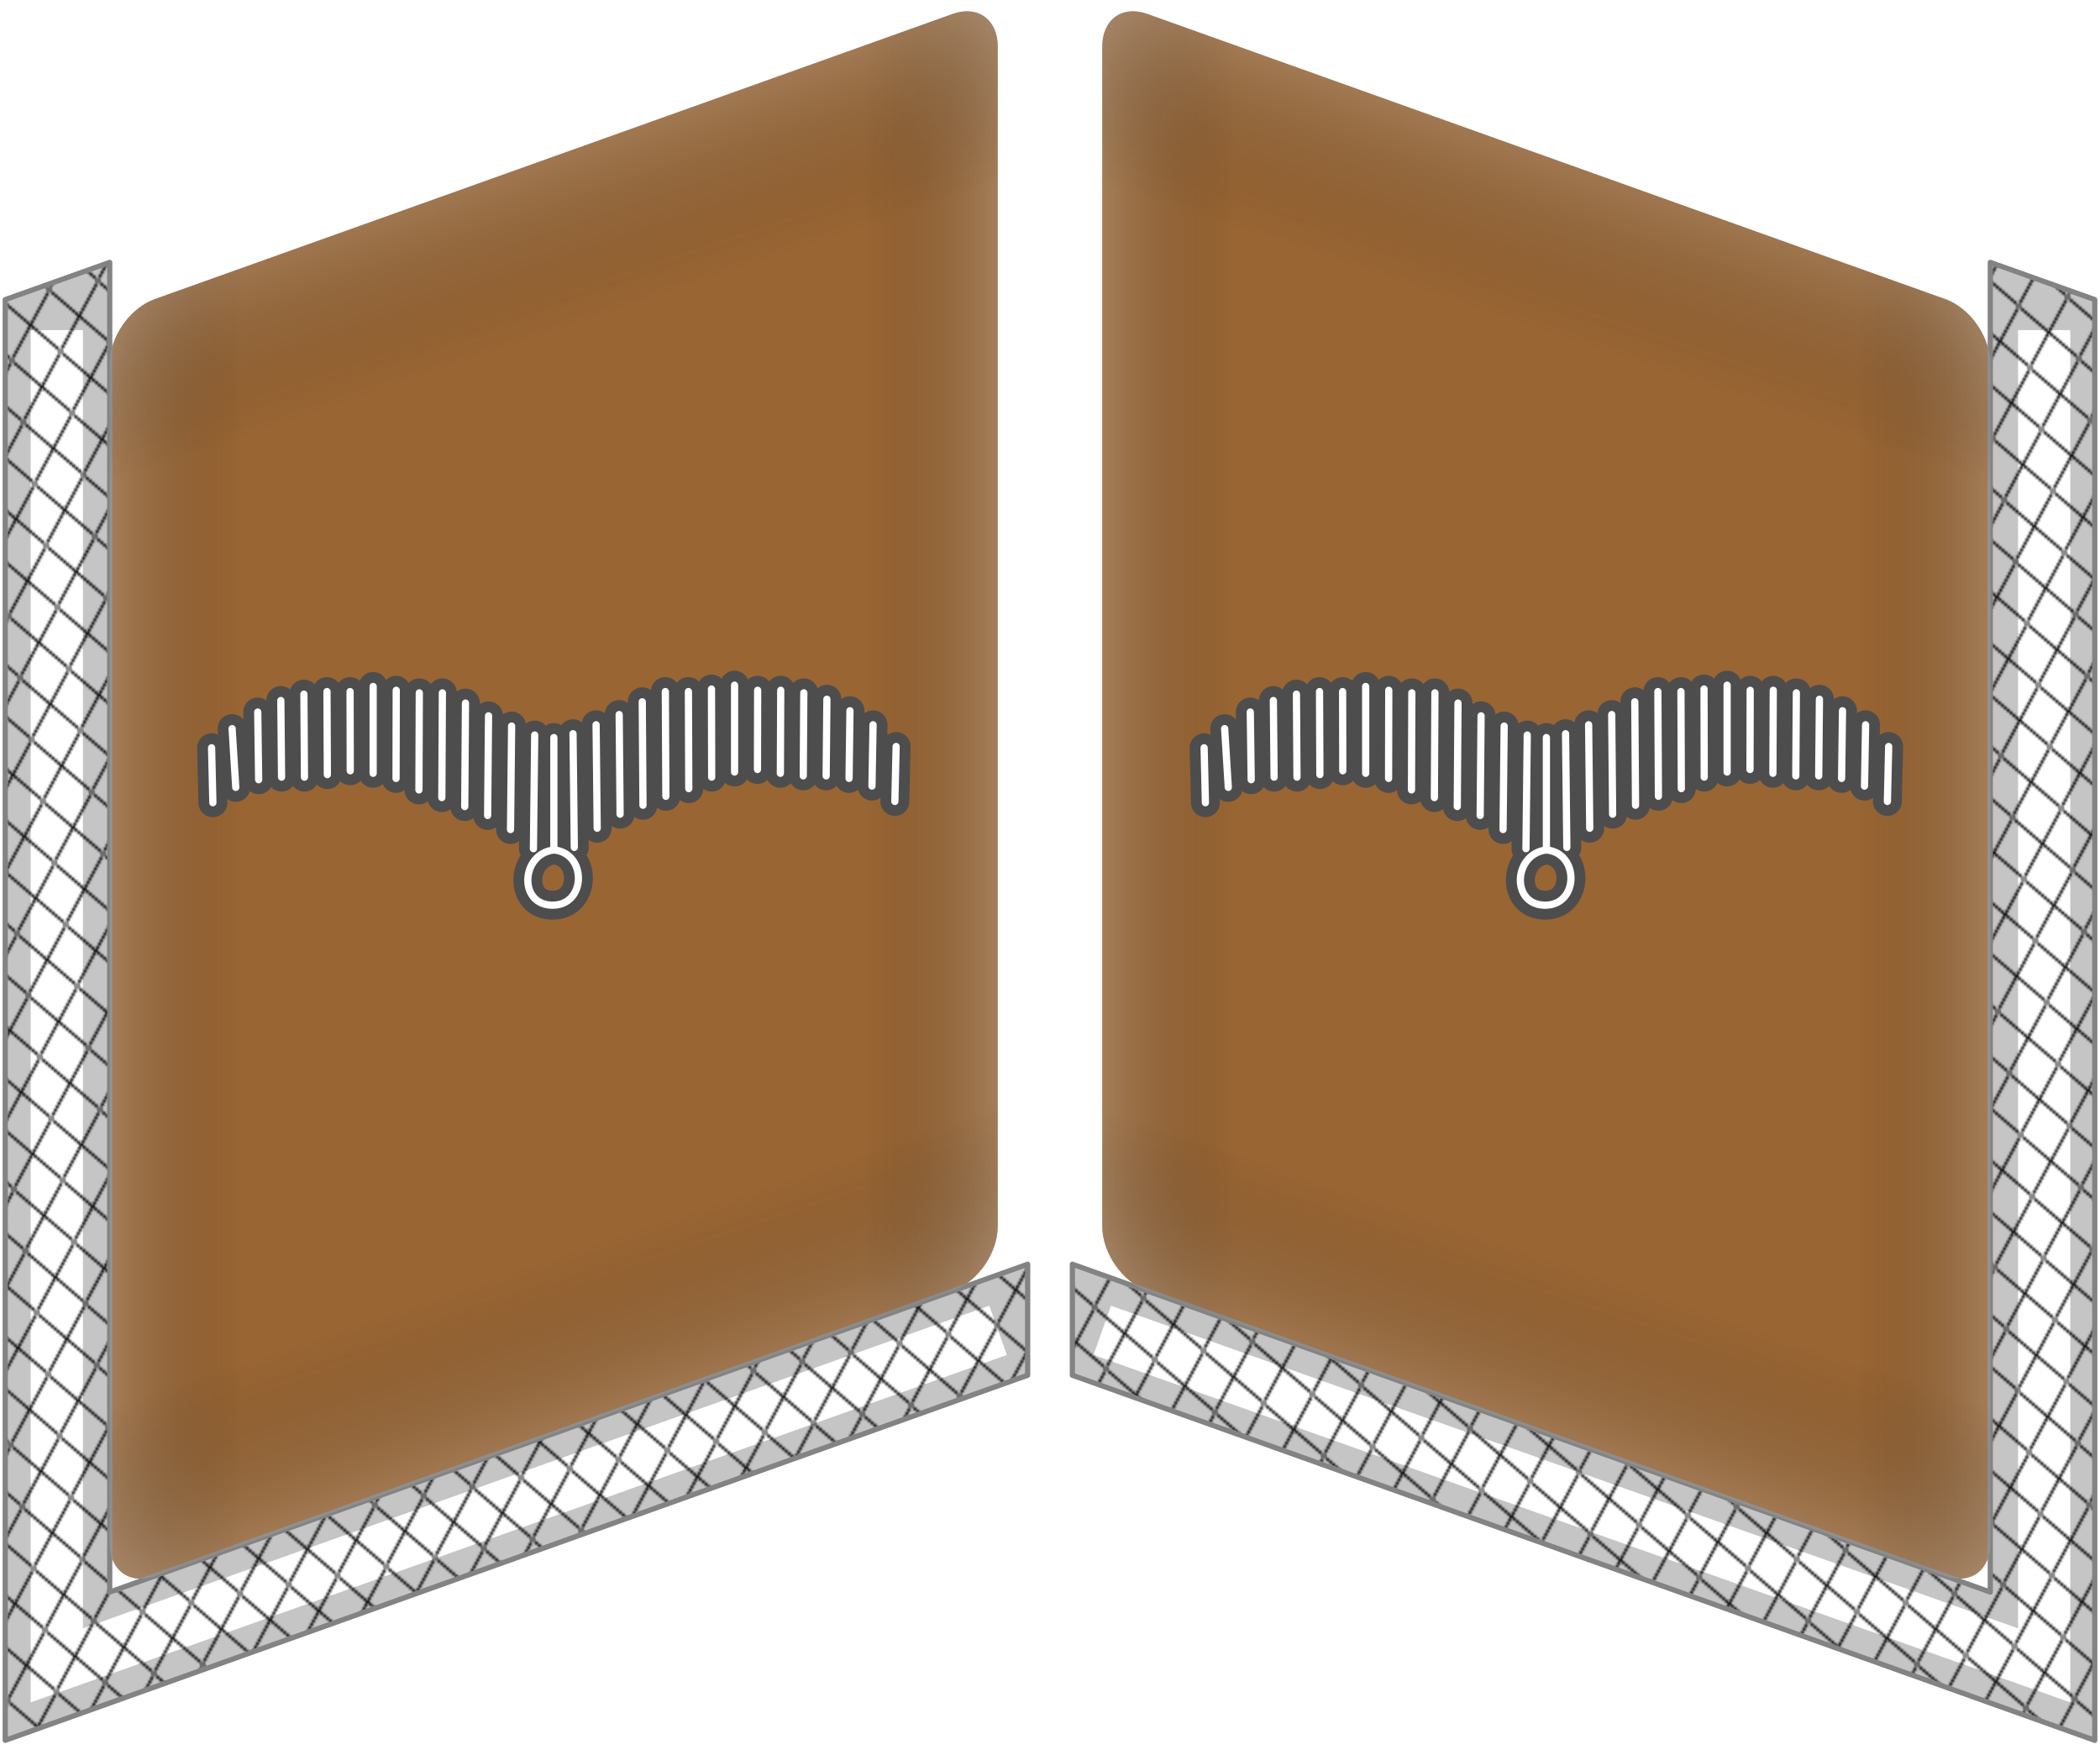 <svg xmlns="http://www.w3.org/2000/svg" xmlns:xlink="http://www.w3.org/1999/xlink" version="1.0" width="402" height="335" style="display:inline"><defs><pattern patternTransform="matrix(.301 -.056 .104 .562 -56.219 .062)" id="i" xlink:href="#b"/><pattern patternTransform="matrix(-.301 -.056 -.104 .562 431.5 1.66)" id="b" xlink:href="#c"/><pattern patternTransform="matrix(-.301 -.056 -.104 .562 404.778 .062)" id="c" xlink:href="#d"/><pattern patternTransform="matrix(.301 -.056 .104 .562 -50.5 -.5)" id="d" xlink:href="#e"/><pattern patternTransform="matrix(.301 -.056 .104 .562 -50.5 -.5)" id="e" xlink:href="#f"/><pattern patternTransform="matrix(.301 -.056 .104 .562 -50.5 -.5)" id="f" xlink:href="#g"/><pattern id="g" patternTransform="translate(-50.5 -.5)" height="21" width="31" patternUnits="userSpaceOnUse"><path style="fill:none;stroke:#000;stroke-width:1px;stroke-linecap:butt;stroke-linejoin:miter;stroke-opacity:1" d="m.5.5 30 20M.5 20.5l30-20"/></pattern><linearGradient id="a"><stop style="stop-color:#c8c8c8;stop-opacity:.251" offset="0"/><stop style="stop-color:#000;stop-opacity:0" offset=".3"/><stop style="stop-color:#000;stop-opacity:0" offset="1"/></linearGradient><linearGradient x1="0" y1="150" x2="85" y2="150" id="k" xlink:href="#a" gradientUnits="userSpaceOnUse" gradientTransform="matrix(-1 0 0 1 354.278 .562)" spreadMethod="reflect"/><linearGradient x1="123.144" y1="262.808" x2="85" y2="150" id="m" xlink:href="#a" gradientUnits="userSpaceOnUse" gradientTransform="matrix(-1 0 0 1 354.278 .562)" spreadMethod="reflect"/><linearGradient x1="0" y1="150" x2="85" y2="150" id="j" xlink:href="#a" gradientUnits="userSpaceOnUse" gradientTransform="translate(-5.722 .562)" spreadMethod="reflect"/><linearGradient x1="123.144" y1="262.808" x2="85" y2="150" id="l" xlink:href="#a" gradientUnits="userSpaceOnUse" gradientTransform="translate(-5.722 .562)" spreadMethod="reflect"/><filter color-interpolation-filters="sRGB" id="h"><feGaussianBlur stdDeviation="4.77"/></filter><filter color-interpolation-filters="sRGB" id="o"><feGaussianBlur stdDeviation=".626"/></filter><filter color-interpolation-filters="sRGB" id="n"><feGaussianBlur stdDeviation=".626"/></filter></defs><g style="display:inline"><path d="M345.657 55.65 192.9 1.064c-4.777-1.706-8.622 1.07-8.622 6.224V233.09c0 5.155 3.845 10.679 8.622 12.385l152.757 54.584c4.776 1.707 8.621-1.069 8.621-6.224v-225.8c0-5.155-3.845-10.68-8.621-12.386zM2.9 55.65 155.657 1.064c4.776-1.706 8.621 1.07 8.621 6.224V233.09c0 5.155-3.845 10.679-8.621 12.385L2.9 300.06c-4.777 1.707-8.622-1.069-8.622-6.224v-225.8c0-5.155 3.845-10.68 8.622-12.386z" style="color:#000;fill:#996533;fill-opacity:1;fill-rule:evenodd;stroke-width:1.029;stroke-miterlimit:4;marker:none;visibility:visible;display:inline;overflow:visible;enable-background:accumulate" transform="translate(26.722 1.597)"/></g><g style="display:inline"><path d="M-5.719 48.622v254.5L170 240.372v21.25l-195.719 69.875V55.747l20-7.125zm359.997 0v254.5l-175.718-62.75v21.25l195.718 69.875V55.747l-20-7.125z" style="color:#000;fill:#c5c5c5;fill-opacity:1;fill-rule:evenodd;marker:none;visibility:visible;display:inline;overflow:visible;enable-background:accumulate" transform="translate(26.722 1.597)"/><path d="m184.278 253.028 180.313 64.125V61.59m-380.438 0v255.563l180.188-64.125" style="fill:none;stroke:#fff;stroke-width:10;stroke-linecap:butt;stroke-linejoin:miter;stroke-miterlimit:4;stroke-opacity:1;stroke-dasharray:none;display:inline;filter:url(#h)" transform="translate(26.722 1.597)"/><path d="M-5.719 48.622v254.5L170 240.372v21.25l-195.719 69.875V55.747l20-7.125zm359.997 0v254.5l-175.718-62.75v21.25l195.718 69.875V55.747l-20-7.125z" style="color:#000;fill:url(#i);fill-opacity:1;fill-rule:evenodd;stroke:#838383;stroke-linejoin:round;stroke-opacity:1;marker:none;visibility:visible;display:inline;overflow:visible;enable-background:accumulate" transform="translate(26.722 1.597)"/></g><g style="display:inline"><path d="M2.9 55.65 155.657 1.064c4.776-1.706 8.621 1.07 8.621 6.224V233.09c0 5.155-3.845 10.679-8.621 12.385L2.9 300.06c-4.777 1.707-8.622-1.069-8.622-6.224v-225.8c0-5.155 3.845-10.68 8.622-12.386z" style="color:#000;fill:url(#j);fill-opacity:1;fill-rule:evenodd;stroke-width:1.029;stroke-miterlimit:4;marker:none;visibility:visible;display:inline;overflow:visible;enable-background:accumulate" transform="translate(26.722 1.597)"/><path d="M345.657 55.65 192.9 1.064c-4.777-1.706-8.622 1.07-8.622 6.224V233.09c0 5.155 3.845 10.679 8.622 12.385l152.757 54.584c4.776 1.707 8.621-1.069 8.621-6.224v-225.8c0-5.155-3.845-10.68-8.621-12.386z" style="color:#000;fill:url(#k);fill-opacity:1;fill-rule:evenodd;stroke-width:1.029;stroke-miterlimit:4;marker:none;visibility:visible;display:inline;overflow:visible;enable-background:accumulate" transform="translate(26.722 1.597)"/><path d="M2.9 55.65 155.657 1.064c4.776-1.706 8.621 1.07 8.621 6.224V233.09c0 5.155-3.845 10.679-8.621 12.385L2.9 300.06c-4.777 1.707-8.622-1.069-8.622-6.224v-225.8c0-5.155 3.845-10.68 8.622-12.386z" style="color:#000;fill:url(#l);fill-opacity:1;fill-rule:evenodd;stroke-width:1.029;stroke-miterlimit:4;marker:none;visibility:visible;display:inline;overflow:visible;enable-background:accumulate" transform="translate(26.722 1.597)"/><path d="M345.657 55.65 192.9 1.064c-4.777-1.706-8.622 1.07-8.622 6.224V233.09c0 5.155 3.845 10.679 8.622 12.385l152.757 54.584c4.776 1.707 8.621-1.069 8.621-6.224v-225.8c0-5.155-3.845-10.68-8.621-12.386z" style="color:#000;fill:url(#m);fill-opacity:1;fill-rule:evenodd;stroke-width:1.029;stroke-miterlimit:4;marker:none;visibility:visible;display:inline;overflow:visible;enable-background:accumulate" transform="translate(26.722 1.597)"/></g><g style="display:inline"><g style="display:inline"><path d="M85.069 124.93v15.557c-4.567.526-4.962 7.598-.22 7.645 4.74.047 4.837-7.225.22-7.645m2.652-16.087.177 15.733m3.017-16.97.152 14.318m3.043-15.733.126 13.789m3.069-15.557.1 14.32m3.094-15.734.076 14.496m3.119-14.496.05 13.435m3.144-13.788.026 12.197m3.169-12.728v12.021m3.195-11.314-.026 10.96m3.22-10.96-.05 11.49m3.245-11.136-.076 11.49m3.27-10.606-.1 10.606m3.295-9.015-.126 9.369m3.32-7.425-.15 8.486m3.345-5.48-.177 7.601m-49.85-9.192-.177 15.733m-3.018-16.97-.152 14.318m-3.043-15.733-.126 13.789m-3.068-15.557-.101 14.32m-3.094-15.734-.076 14.496m-3.119-14.496-.05 13.435m-3.144-13.789-.025 12.198m-3.17-12.728v12.02m-3.194-11.313.025 10.96m-3.22-10.96.05 11.49m-3.245-11.136.076 11.49m-3.27-10.606.1 10.606m-3.295-9.015.126 9.369m-3.674-7.071.505 8.131m-3.346-5.48.177 7.602" style="fill:none;stroke:#4d4d4d;stroke-width:4;stroke-linecap:round;stroke-linejoin:miter;stroke-miterlimit:4;stroke-opacity:1;stroke-dasharray:none" transform="matrix(1.383 0 0 1.383 -11.626 -31.614)"/><path d="M85.069 124.93v15.557c-4.567.526-4.962 7.598-.22 7.645 4.74.047 4.837-7.225.22-7.645m2.652-16.087.177 15.733m3.017-16.97.152 14.318m3.043-15.733.126 13.789m3.069-15.557.1 14.32m3.094-15.734.076 14.496m3.119-14.496.05 13.435m3.144-13.788.026 12.197m3.169-12.728v12.021m3.195-11.314-.026 10.96m3.22-10.96-.05 11.49m3.245-11.136-.076 11.49m3.27-10.606-.1 10.606m3.295-9.015-.126 9.369m3.32-7.425-.15 8.486m3.345-5.48-.177 7.601m-49.85-9.192-.177 15.733m-3.018-16.97-.152 14.318m-3.043-15.733-.126 13.789m-3.068-15.557-.101 14.32m-3.094-15.734-.076 14.496m-3.119-14.496-.05 13.435m-3.144-13.789-.025 12.198m-3.17-12.728v12.02m-3.194-11.313.025 10.96m-3.22-10.96.05 11.49m-3.245-11.136.076 11.49m-3.27-10.606.1 10.606m-3.295-9.015.126 9.369m-3.674-7.071.505 8.131m-3.346-5.48.177 7.602" style="color:#000;fill:none;stroke:#fff;stroke-width:1;stroke-linecap:round;stroke-linejoin:miter;stroke-miterlimit:4;stroke-opacity:1;stroke-dasharray:none;stroke-dashoffset:0;marker:none;visibility:visible;display:inline;overflow:visible;filter:url(#n);enable-background:accumulate" transform="matrix(1.383 0 0 1.383 -11.626 -31.614)"/></g><g style="display:inline"><path d="M85.069 124.93v15.557c-4.567.526-4.962 7.598-.22 7.645 4.74.047 4.837-7.225.22-7.645m2.652-16.087.177 15.733m3.017-16.97.152 14.318m3.043-15.733.126 13.789m3.069-15.557.1 14.32m3.094-15.734.076 14.496m3.119-14.496.05 13.435m3.144-13.788.026 12.197m3.169-12.728v12.021m3.195-11.314-.026 10.96m3.22-10.96-.05 11.49m3.245-11.136-.076 11.49m3.27-10.606-.1 10.606m3.295-9.015-.126 9.369m3.32-7.425-.15 8.486m3.345-5.48-.177 7.601m-49.85-9.192-.177 15.733m-3.018-16.97-.152 14.318m-3.043-15.733-.126 13.789m-3.068-15.557-.101 14.32m-3.094-15.734-.076 14.496m-3.119-14.496-.05 13.435m-3.144-13.789-.025 12.198m-3.17-12.728v12.02m-3.194-11.313.025 10.96m-3.22-10.96.05 11.49m-3.245-11.136.076 11.49m-3.27-10.606.1 10.606m-3.295-9.015.126 9.369m-3.674-7.071.505 8.131m-3.346-5.48.177 7.602" style="fill:none;stroke:#4d4d4d;stroke-width:4;stroke-linecap:round;stroke-linejoin:miter;stroke-miterlimit:4;stroke-opacity:1;stroke-dasharray:none" transform="matrix(1.383 0 0 1.383 178.374 -31.614)"/><path d="M85.069 124.93v15.557c-4.567.526-4.962 7.598-.22 7.645 4.74.047 4.837-7.225.22-7.645m2.652-16.087.177 15.733m3.017-16.97.152 14.318m3.043-15.733.126 13.789m3.069-15.557.1 14.32m3.094-15.734.076 14.496m3.119-14.496.05 13.435m3.144-13.788.026 12.197m3.169-12.728v12.021m3.195-11.314-.026 10.96m3.22-10.96-.05 11.49m3.245-11.136-.076 11.49m3.27-10.606-.1 10.606m3.295-9.015-.126 9.369m3.32-7.425-.15 8.486m3.345-5.48-.177 7.601m-49.85-9.192-.177 15.733m-3.018-16.97-.152 14.318m-3.043-15.733-.126 13.789m-3.068-15.557-.101 14.32m-3.094-15.734-.076 14.496m-3.119-14.496-.05 13.435m-3.144-13.789-.025 12.198m-3.17-12.728v12.02m-3.194-11.313.025 10.96m-3.22-10.96.05 11.49m-3.245-11.136.076 11.49m-3.27-10.606.1 10.606m-3.295-9.015.126 9.369m-3.674-7.071.505 8.131m-3.346-5.48.177 7.602" style="color:#000;fill:none;stroke:#fff;stroke-width:1;stroke-linecap:round;stroke-linejoin:miter;stroke-miterlimit:4;stroke-opacity:1;stroke-dasharray:none;stroke-dashoffset:0;marker:none;visibility:visible;display:inline;overflow:visible;filter:url(#o);enable-background:accumulate" transform="matrix(1.383 0 0 1.383 178.374 -31.614)"/></g></g></svg>